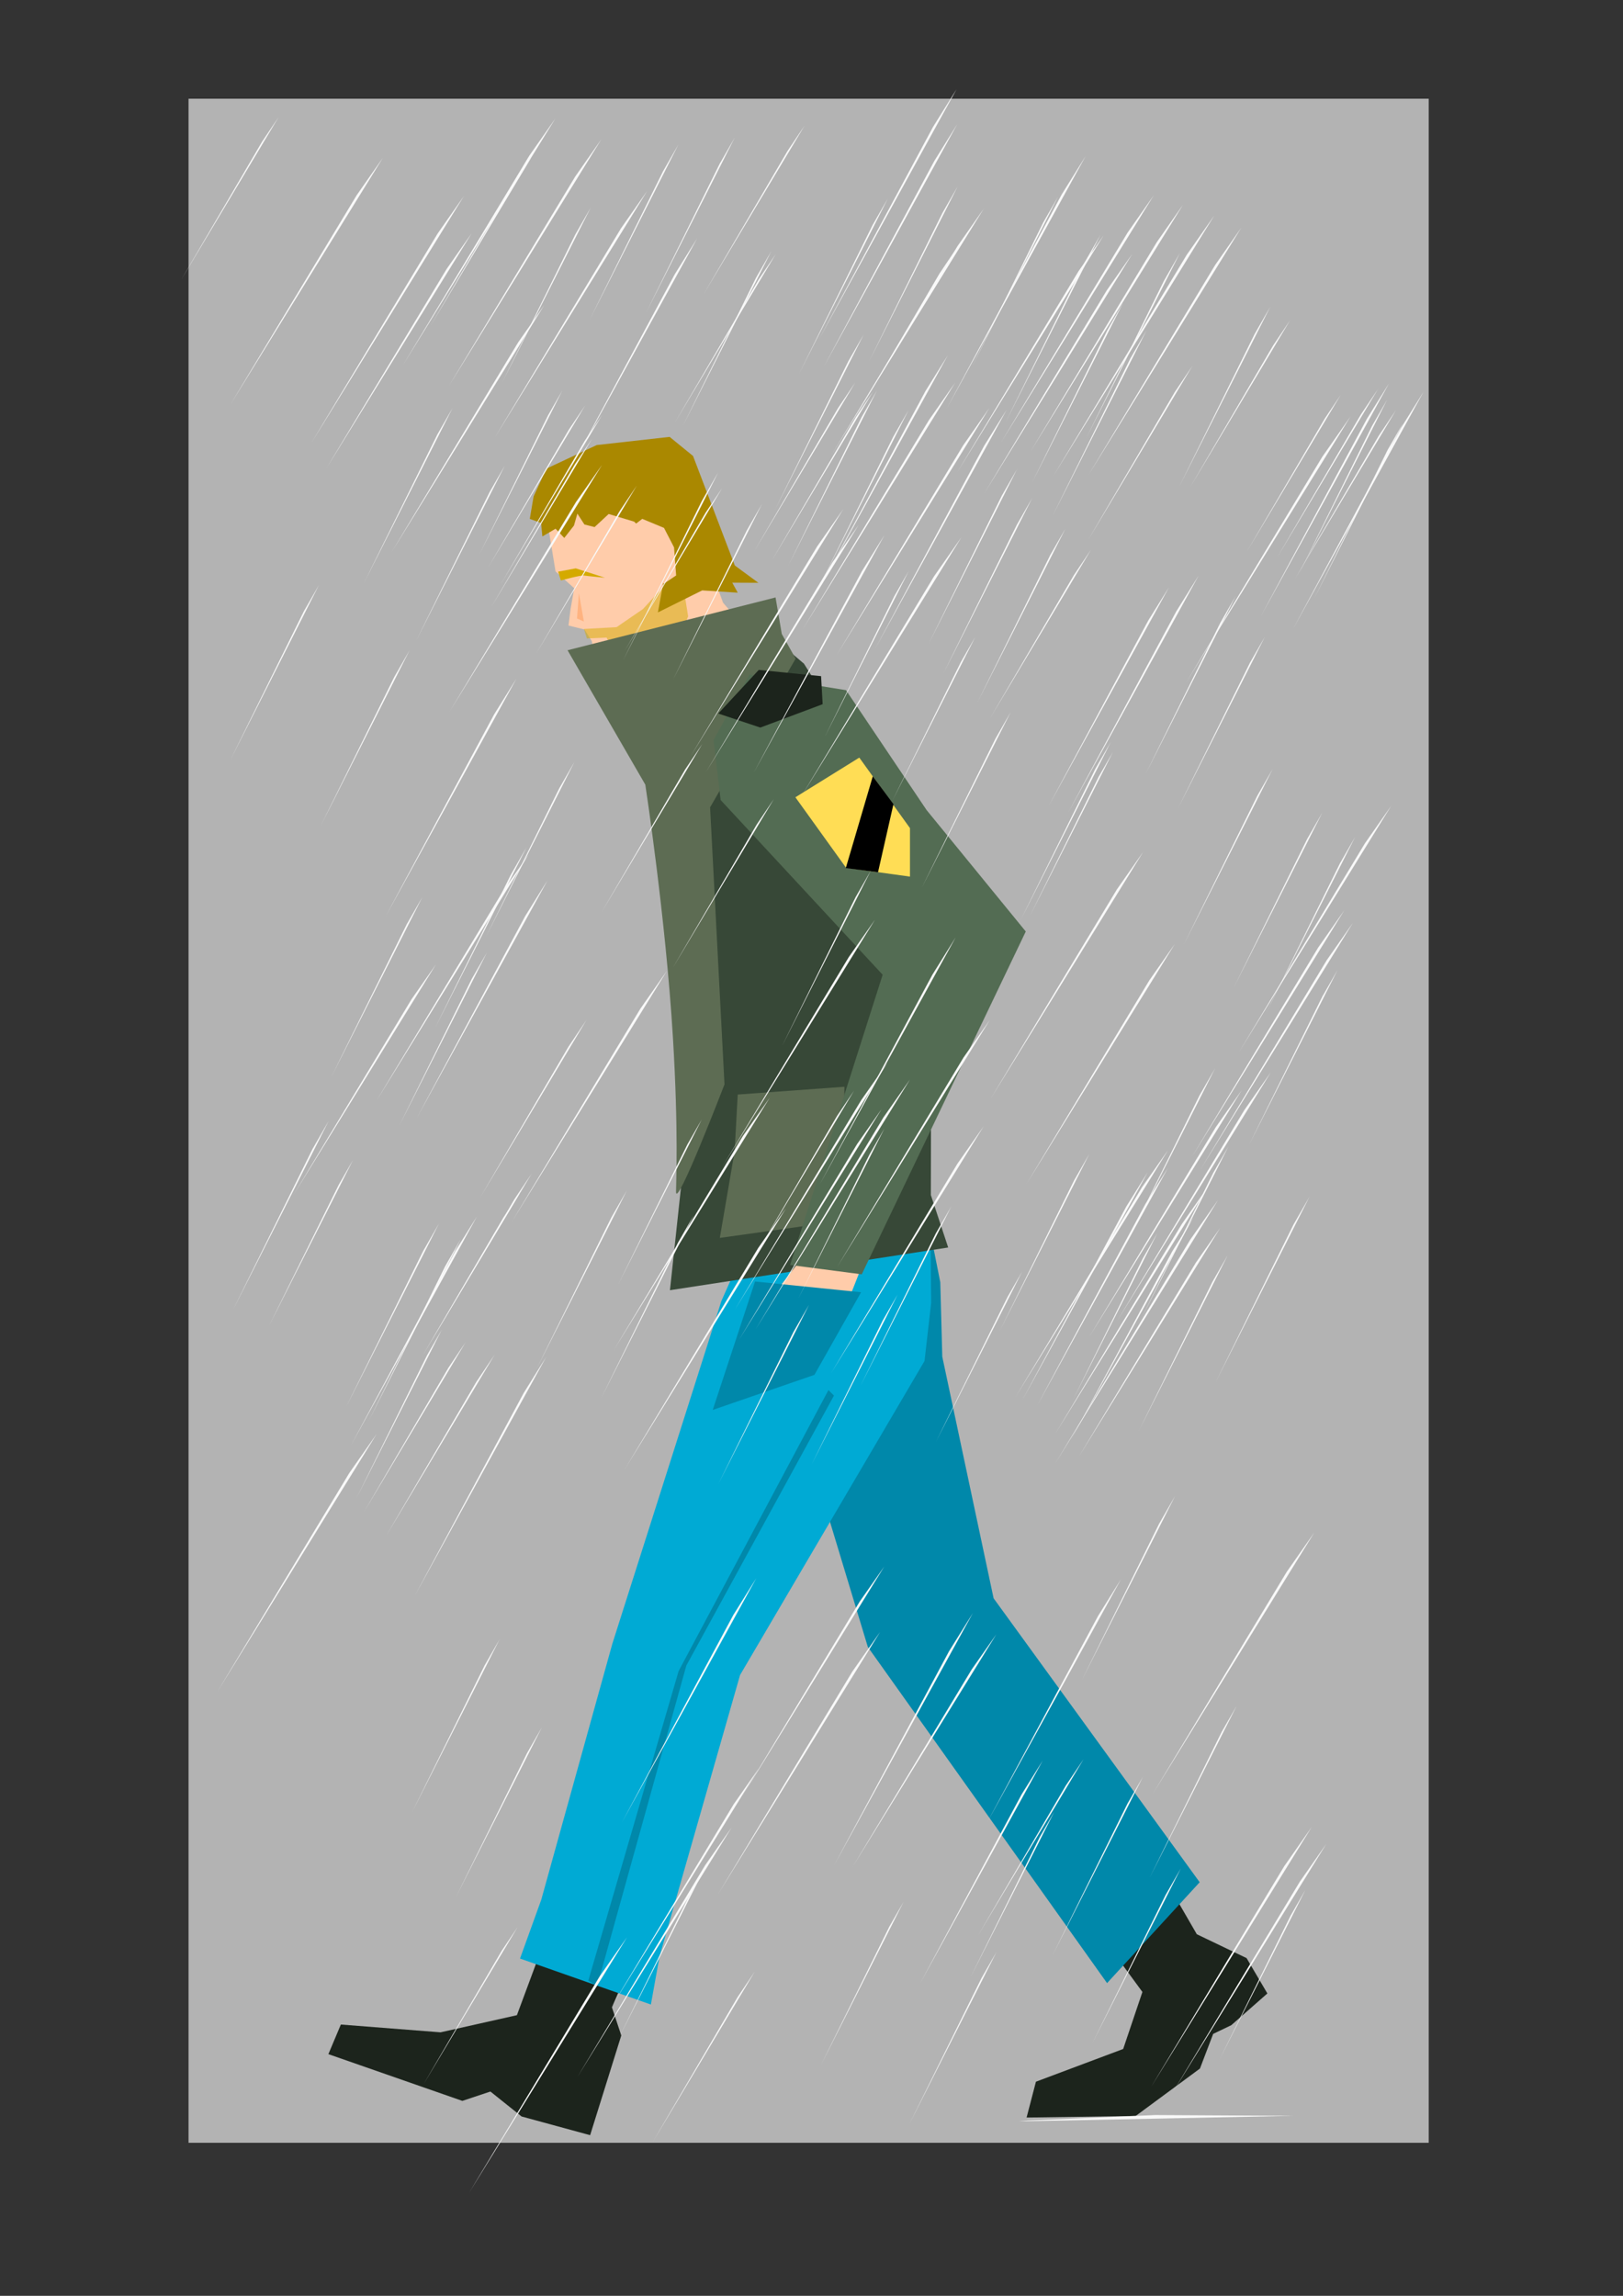<?xml version="1.0" encoding="UTF-8" standalone="no"?>
<!-- Created with Inkscape (http://www.inkscape.org/) -->

<svg
   xmlns:dc="http://purl.org/dc/elements/1.1/"
   xmlns:cc="http://creativecommons.org/ns#"
   xmlns:rdf="http://www.w3.org/1999/02/22-rdf-syntax-ns#"
   xmlns:svg="http://www.w3.org/2000/svg"
   xmlns="http://www.w3.org/2000/svg"
   xmlns:sodipodi="http://sodipodi.sourceforge.net/DTD/sodipodi-0.dtd"
   xmlns:inkscape="http://www.inkscape.org/namespaces/inkscape"
   width="744.094"
   height="1052.362"
   id="svg2"
   version="1.1"
   inkscape:version="0.48.3.1 r9886"
   sodipodi:docname="veteran_v2.svg">
  <rect width="100%" height="100%" fill="#333333" stroke="none"/>
  <defs
     id="defs4" />
  <sodipodi:namedview
     id="base"
     pagecolor="#ffffff"
     bordercolor="#666666"
     borderopacity="1.0"
     inkscape:pageopacity="0.0"
     inkscape:pageshadow="2"
     inkscape:zoom="0.24748737"
     inkscape:cx="4.3345223"
     inkscape:cy="305.75246"
     inkscape:document-units="px"
     inkscape:current-layer="layer1"
     showgrid="false"
     inkscape:window-width="1366"
     inkscape:window-height="746"
     inkscape:window-x="-8"
     inkscape:window-y="1016"
     inkscape:window-maximized="1" />
  <g
     inkscape:label="Layer 1"
     inkscape:groupmode="layer"
     id="layer1">
    <rect
       style="fill:#b3b3b3;fill-opacity:1;fill-rule:nonzero;stroke:none"
       id="rect3035"
       width="568.571"
       height="936.967"
       x="86.442"
       y="45.254"
       inkscape:export-filename="C:\Users\iie\Desktop\path3115.png"
       inkscape:export-xdpi="121"
       inkscape:export-ydpi="121" />
    <path
       style="fill:#1c241c;fill-opacity:1;stroke:none"
       d="m 476.499,848.596 47.259,64.489 -8.817,26.133 -13.038,4.889 -26.962,10.111 -4.286,16.429 50,-0.714 29.48,-21.745 6.061,-15.888 8.311,-3.99 16.541,-14.546 -9.53,-16.204 -22.814,-10.935 -40.2,-69.472 z"
       id="path2997"
       inkscape:connector-curvature="0"
       sodipodi:nodetypes="ccccccccccccccc"
       inkscape:export-filename="C:\Users\iie\Desktop\path3115.png"
       inkscape:export-xdpi="121"
       inkscape:export-ydpi="121" />
    <path
       style="fill:#1c241c;stroke:none"
       d="m 255.555,873.728 -18.571,50 -35,7.857 -45.714,-3.571 -5.714,13.571 61.429,21.429 12.857,-4.286 14.286,11.429 31.429,8.571 14.286,-45.714 -4.286,-12.857 17.143,-40 z"
       id="path2995"
       inkscape:connector-curvature="0"
       sodipodi:nodetypes="ccccccccccccc"
       inkscape:export-filename="C:\Users\iie\Desktop\path3115.png"
       inkscape:export-xdpi="121"
       inkscape:export-ydpi="121" />
    <path
       style="fill:#0088aa;stroke:none"
       d="m 346.442,584.932 51.429,170 109.683,154.091 42.46,-46.234 -94.48,-130.165 -23.525,-110.731 -0.917,-34.15 -6.741,-33.75 z"
       id="path2993"
       inkscape:connector-curvature="0"
       sodipodi:nodetypes="ccccccccc"
       inkscape:export-filename="C:\Users\iie\Desktop\path3115.png"
       inkscape:export-xdpi="121"
       inkscape:export-ydpi="121" />
    <path
       style="fill:#00aad4;stroke:none"
       d="m 330.728,596.361 -50,157.143 -32.562,117.253 -9.754,27.011 60,21.071 3.974,-22.091 36.914,-128.959 84.561,-143.924 3.047,-26.653 -0.464,-49.423 -84.286,22.857 z"
       id="path2991"
       inkscape:connector-curvature="0"
       sodipodi:nodetypes="cccccccccccc"
       inkscape:export-filename="C:\Users\iie\Desktop\path3115.png"
       inkscape:export-xdpi="121"
       inkscape:export-ydpi="121" />
    <path
       style="fill:#374837;stroke:none"
       d="m 434.712,571.83 -7.947,-24.06 0.311,-150.543 -58.491,-93.009 -19.802,-16.844 -66.626,30.415 41.154,122.959 -16.162,150.664 z"
       id="path2999"
       inkscape:connector-curvature="0"
       sodipodi:nodetypes="ccccccccc"
       inkscape:export-filename="C:\Users\iie\Desktop\path3115.png"
       inkscape:export-xdpi="121"
       inkscape:export-ydpi="121" />
    <path
       style="fill:#ffccaa;stroke:none"
       d="m 367.871,576.361 -12.143,15.714 -7.143,25 25,-0.714 12.143,-12.143 10.714,-27.143 z"
       id="path3013"
       inkscape:connector-curvature="0"
       inkscape:export-filename="C:\Users\iie\Desktop\path3115.png"
       inkscape:export-xdpi="121"
       inkscape:export-ydpi="121" />
    <path
       style="fill:#ffccaa;stroke:none"
       d="m 345.227,292.144 -13.723,-15.859 -26.079,-70.686 -32.74,-0.61 -21.999,14.108 -2.156,5.315 6.177,37.527 8.565,7.703 -1.696,9.563 -0.947,7.534 7.315,1.794 3.351,5.307 0.595,2.956 5.343,12.1 28.07,-10.427 z"
       id="path3007"
       inkscape:connector-curvature="0"
       sodipodi:nodetypes="cccccccccccccccc"
       inkscape:export-filename="C:\Users\iie\Desktop\path3115.png"
       inkscape:export-xdpi="121"
       inkscape:export-ydpi="121" />
    <path
       style="fill:#0088aa;fill-opacity:1;stroke:none"
       d="m 326.763,646.287 19.402,-58.87 48.61,4.928 -21.387,37.866 z"
       id="path3011"
       inkscape:connector-curvature="0"
       sodipodi:nodetypes="ccccc"
       inkscape:export-filename="C:\Users\iie\Desktop\path3115.png"
       inkscape:export-xdpi="121"
       inkscape:export-ydpi="121" />
    <path
       style="opacity:0.5;fill:#d4aa00;stroke:none"
       d="m 267.733,288.307 14.959,-0.83 12.082,-8.3 17.155,-18.642 3.557,21.961 -5.753,14.524 -33.753,9.337 -2.685,-4.565 6.329,-6.64 -1.534,-2.905 -9.014,0.415 z"
       id="path3025"
       inkscape:connector-curvature="0"
       sodipodi:nodetypes="cccccccccccc"
       inkscape:export-filename="C:\Users\iie\Desktop\path3115.png"
       inkscape:export-xdpi="121"
       inkscape:export-ydpi="121" />
    <path
       style="fill:#5d6c53;stroke:none"
       d="m 295.851,359.666 -14.401,-24.889 -21.242,-36.713 95.357,-24.203 2.855,16.723 6.348,11.317 -39.211,68.173 6.6,127.001 c 0,0 -22.223,57.773 -22.223,49.202 0,-3.772 1.199,-27.34 -1.417,-70.645 -3.328,-55.089 -12.665,-115.965 -12.665,-115.965 z"
       id="path3003"
       inkscape:connector-curvature="0"
       sodipodi:nodetypes="ccccccccssc"
       inkscape:export-filename="C:\Users\iie\Desktop\path3115.png"
       inkscape:export-xdpi="121"
       inkscape:export-ydpi="121" />
    <path
       style="fill:#5d6c53;fill-opacity:1;stroke:none"
       d="m 336.8,527.789 -6.786,39.643 56.071,-7.857 1.071,-61.429 -48.929,3.571 z"
       id="path3015"
       inkscape:connector-curvature="0"
       sodipodi:nodetypes="cccccc"
       inkscape:export-filename="C:\Users\iie\Desktop\path3115.png"
       inkscape:export-xdpi="121"
       inkscape:export-ydpi="121" />
    <path
       style="fill:#536c53;stroke:none"
       d="m 327.157,339.218 16.429,-30 44.286,7.143 36.945,54.964 45.464,55.658 -75.194,157.143 -32.857,-4.286 42.439,-133.03 -74.286,-80.102 z"
       id="path3001"
       inkscape:connector-curvature="0"
       sodipodi:nodetypes="cccccccccc"
       inkscape:export-filename="C:\Users\iie\Desktop\path3115.png"
       inkscape:export-xdpi="121"
       inkscape:export-ydpi="121" />
    <path
       style="fill:#1c241c;stroke:none"
       d="m 329.3,327.075 19.286,6.429 28.571,-10.714 -0.714,-12.857 -28.571,-2.857 z"
       id="path3017"
       inkscape:connector-curvature="0"
       inkscape:export-filename="C:\Users\iie\Desktop\path3115.png"
       inkscape:export-xdpi="121"
       inkscape:export-ydpi="121" />
    <path
       style="fill:#ffdd55;stroke:none"
       d="m 364.665,365.458 29.294,-18.183 23.234,32.325 0,22.223 -29.294,-4.041 z"
       id="path3019"
       inkscape:connector-curvature="0"
       sodipodi:nodetypes="cccccc"
       inkscape:export-filename="C:\Users\iie\Desktop\path3115.png"
       inkscape:export-xdpi="121"
       inkscape:export-ydpi="121" />
    <path
       style="fill:#000000;stroke:none"
       d="m 387.772,397.91 12.374,-42.048 9.47,12.753 -7.071,31.188 z"
       id="path3021"
       inkscape:connector-curvature="0"
       sodipodi:nodetypes="ccccc"
       inkscape:export-filename="C:\Users\iie\Desktop\path3115.png"
       inkscape:export-xdpi="121"
       inkscape:export-ydpi="121" />
    <path
       style="fill:#aa8800;stroke:none"
       d="m 248.666,245.89 6.051,-3.533 3.99,4.229 4.442,-5.685 1.559,-5.457 3.231,4.977 4.667,1.181 6.451,-5.998 11.71,3.52 15.529,15.983 -4.67,25.613 20.307,-10.092 16.304,1.046 -2.523,-4.582 11.979,0.059 -10.816,-7.946 -19.136,-50.19 -10.744,-8.754 -33.425,3.746 -23.062,10.813 -5.873,12.713 -1.746,10.309 5.168,1.881 z"
       id="path3009"
       inkscape:connector-curvature="0"
       sodipodi:nodetypes="cccccccccccccccccccccccc"
       inkscape:export-filename="C:\Users\iie\Desktop\path3115.png"
       inkscape:export-xdpi="121"
       inkscape:export-ydpi="121" />
    <path
       style="fill:#ffccaa;fill-opacity:1;stroke:none"
       d="m 288.895,257.136 2.301,-16.807 3.26,-2.49 9.973,4.15 4.603,8.922 0.959,12.864 -5.562,3.735 z"
       id="path3023"
       inkscape:connector-curvature="0"
       inkscape:export-filename="C:\Users\iie\Desktop\path3115.png"
       inkscape:export-xdpi="121"
       inkscape:export-ydpi="121" />
    <path
       style="fill:#d4aa00;fill-opacity:1;stroke:none"
       d="m 255.882,262.04 1.263,4.041 c 0,0 9.091,-2.525 10.607,-2.273 1.515,0.253 9.596,1.01 9.596,1.01 l -13.385,-4.293 z"
       id="path3033"
       inkscape:connector-curvature="0"
       inkscape:export-xdpi="121"
       inkscape:export-ydpi="121"
       inkscape:export-filename="C:\Users\iie\Desktop\path3115.png" />
    <path
       style="fill:#0088aa;stroke:none;stroke-width:1px;stroke-linecap:butt;stroke-linejoin:miter;stroke-opacity:1;fill-opacity:1"
       d="m 269.711,907.91 41.416,-141.926 68.69,-128.794 2.525,2.525 -67.68,123.744 -40.911,146.977 z"
       id="path3113"
       inkscape:connector-curvature="0"
       inkscape:export-filename="C:\Users\iie\Desktop\path3115.png"
       inkscape:export-xdpi="121"
       inkscape:export-ydpi="121" />
    <path
       style="fill:#ffb380;stroke:none;stroke-width:1px;stroke-linecap:butt;stroke-linejoin:miter;stroke-opacity:1"
       d="m 265.418,271.893 -0.884,11.617 3.157,1.389 z"
       id="path3115"
       inkscape:connector-curvature="0"
       inkscape:export-xdpi="121"
       inkscape:export-ydpi="121" />
    <path
       inkscape:connector-curvature="0"
       id="path3881"
       d="m 263.806,107.397 -33.695,68.177 40.672,-80.336 z"
       style="fill:#f9f9f9;stroke:none" />
    <path
       inkscape:connector-curvature="0"
       id="path3883"
       d="M 284.714,104.651 226.757,200.713 296.714,87.519 z"
       style="fill:#f9f9f9;stroke:none" />
    <path
       inkscape:connector-curvature="0"
       id="path3885"
       d="m 309.358,125.712 -49.65,92.436 59.931,-108.922 z"
       style="fill:#f9f9f9;stroke:none" />
    <path
       inkscape:connector-curvature="0"
       id="path3887"
       d="M 384.214,187.07 345.775,252.689 392.034,175.435 z"
       style="fill:#f9f9f9;stroke:none" />
    <path
       inkscape:connector-curvature="0"
       id="path3889"
       d="m 392.398,191.163 -38.439,65.62 46.26,-77.254 z"
       style="fill:#f9f9f9;stroke:none" />
    <path
       inkscape:connector-curvature="0"
       id="path3891"
       d="m 395.048,191.162 -33.695,68.177 40.672,-80.336 z"
       style="fill:#f9f9f9;stroke:none" />
    <path
       inkscape:connector-curvature="0"
       id="path3893"
       d="m 409.509,200.234 -33.695,68.177 40.672,-80.336 z"
       style="fill:#f9f9f9;stroke:none" />
    <path
       inkscape:connector-curvature="0"
       id="path3895"
       d="m 425.861,192.604 -57.957,96.062 69.957,-113.194 z"
       style="fill:#f9f9f9;stroke:none" />
    <path
       inkscape:connector-curvature="0"
       id="path3897"
       d="m 441.558,204.191 -57.957,96.062 69.957,-113.194 z"
       style="fill:#f9f9f9;stroke:none" />
    <path
       inkscape:connector-curvature="0"
       id="path3899"
       d="m 466.22,240.503 -33.695,68.177 40.672,-80.336 z"
       style="fill:#f9f9f9;stroke:none" />
    <path
       inkscape:connector-curvature="0"
       id="path3901"
       d="m 539.272,280.265 -49.65,92.436 59.931,-108.922 z"
       style="fill:#f9f9f9;stroke:none" />
    <path
       inkscape:connector-curvature="0"
       id="path3903"
       d="M 432.08,97.604 398.385,165.782 439.056,85.445 z"
       style="fill:#f9f9f9;stroke:none" />
    <path
       inkscape:connector-curvature="0"
       id="path3905"
       d="M 516.954,106.658 458.997,202.719 528.954,89.526 z"
       style="fill:#f9f9f9;stroke:none" />
    <path
       inkscape:connector-curvature="0"
       id="path3907"
       d="M 530.36,110.99 472.402,207.051 542.36,93.858 z"
       style="fill:#f9f9f9;stroke:none" />
    <path
       inkscape:connector-curvature="0"
       id="path3909"
       d="M 557.08,121.519 499.123,217.581 569.08,104.387 z"
       style="fill:#f9f9f9;stroke:none" />
    <path
       inkscape:connector-curvature="0"
       id="path3911"
       d="m 623.887,190.058 -38.439,65.62 46.26,-77.254 z"
       style="fill:#f9f9f9;stroke:none" />
    <path
       inkscape:connector-curvature="0"
       id="path3913"
       d="m 629.001,195.311 -33.695,68.177 40.672,-80.336 z"
       style="fill:#f9f9f9;stroke:none" />
    <path
       inkscape:connector-curvature="0"
       id="path3915"
       d="m 632.172,199.658 -38.439,65.62 46.26,-77.254 z"
       style="fill:#f9f9f9;stroke:none" />
    <path
       inkscape:connector-curvature="0"
       id="path3917"
       d="m 636.176,206.262 -33.695,68.177 40.672,-80.336 z"
       style="fill:#f9f9f9;stroke:none" />
    <path
       inkscape:connector-curvature="0"
       id="path3919"
       d="m 642.372,196.069 -49.65,92.436 59.931,-108.922 z"
       style="fill:#f9f9f9;stroke:none" />
    <path
       inkscape:connector-curvature="0"
       id="path3921"
       d="m 342.359,243.191 -33.695,68.177 40.672,-80.336 z"
       style="fill:#f9f9f9;stroke:none" />
    <path
       inkscape:connector-curvature="0"
       id="path3923"
       d="M 374.621,250.502 316.664,346.564 386.621,233.37 z"
       style="fill:#f9f9f9;stroke:none" />
    <path
       inkscape:connector-curvature="0"
       id="path3925"
       d="m 381.681,257.72 -57.957,96.062 69.957,-113.194 z"
       style="fill:#f9f9f9;stroke:none" />
    <path
       inkscape:connector-curvature="0"
       id="path3927"
       d="m 456.39,338.574 -33.695,68.177 40.672,-80.336 z"
       style="fill:#f9f9f9;stroke:none" />
    <path
       inkscape:connector-curvature="0"
       id="path3929"
       d="M 604.327,434.366 546.37,530.427 616.327,417.233 z"
       style="fill:#f9f9f9;stroke:none" />
    <path
       inkscape:connector-curvature="0"
       id="path3931"
       d="M 608.259,440.144 550.302,536.205 620.259,423.012 z"
       style="fill:#f9f9f9;stroke:none" />
    <path
       inkscape:connector-curvature="0"
       id="path3933"
       d="m 606.228,456.838 -33.695,68.177 40.672,-80.336 z"
       style="fill:#f9f9f9;stroke:none" />
    <path
       inkscape:connector-curvature="0"
       id="path3935"
       d="m 314.146,352.673 -38.439,65.62 46.26,-77.254 z"
       style="fill:#f9f9f9;stroke:none" />
    <path
       inkscape:connector-curvature="0"
       id="path3937"
       d="m 346.954,377.916 -38.439,65.62 46.26,-77.254 z"
       style="fill:#f9f9f9;stroke:none" />
    <path
       inkscape:connector-curvature="0"
       id="path3939"
       d="m 392.269,411.237 -33.695,68.177 40.672,-80.336 z"
       style="fill:#f9f9f9;stroke:none" />
    <path
       inkscape:connector-curvature="0"
       id="path3941"
       d="M 557.297,516.834 499.34,612.895 569.297,499.702 z"
       style="fill:#f9f9f9;stroke:none" />
    <path
       inkscape:connector-curvature="0"
       id="path3943"
       d="m 556.211,537.668 -33.695,68.177 40.672,-80.336 z"
       style="fill:#f9f9f9;stroke:none" />
    <path
       inkscape:connector-curvature="0"
       id="path3945"
       d="M 389.133,438.723 331.176,534.784 401.133,421.591 z"
       style="fill:#f9f9f9;stroke:none" />
    <path
       inkscape:connector-curvature="0"
       id="path3947"
       d="M 441.734,484.758 383.776,580.819 453.734,467.626 z"
       style="fill:#f9f9f9;stroke:none" />
    <path
       inkscape:connector-curvature="0"
       id="path3949"
       d="m 523.522,544.307 -57.957,96.062 69.957,-113.194 z"
       style="fill:#f9f9f9;stroke:none" />
    <path
       inkscape:connector-curvature="0"
       id="path3951"
       d="m 525.138,551.892 -49.65,92.436 59.931,-108.922 z"
       style="fill:#f9f9f9;stroke:none" />
    <path
       inkscape:connector-curvature="0"
       id="path3953"
       d="m 541.794,561.135 -57.957,96.062 69.957,-113.194 z"
       style="fill:#f9f9f9;stroke:none" />
    <path
       inkscape:connector-curvature="0"
       id="path3955"
       d="m 555.894,587.527 -33.695,68.177 40.672,-80.336 z"
       style="fill:#f9f9f9;stroke:none" />
    <path
       inkscape:connector-curvature="0"
       id="path3957"
       d="M 235.666,84.005 197.227,149.624 243.486,72.37 z"
       style="fill:#f9f9f9;stroke:none" />
    <path
       inkscape:connector-curvature="0"
       id="path3959"
       d="M 242.641,71.41 184.684,167.472 254.641,54.278 z"
       style="fill:#f9f9f9;stroke:none" />
    <path
       inkscape:connector-curvature="0"
       id="path3961"
       d="m 576.477,364.687 -33.695,68.177 40.672,-80.336 z"
       style="fill:#f9f9f9;stroke:none" />
    <path
       inkscape:connector-curvature="0"
       id="path3963"
       d="m 599.258,384.642 -33.695,68.177 40.672,-80.336 z"
       style="fill:#f9f9f9;stroke:none" />
    <path
       inkscape:connector-curvature="0"
       id="path3965"
       d="M 614.311,395.777 580.616,463.955 621.288,383.618 z"
       style="fill:#f9f9f9;stroke:none" />
    <path
       inkscape:connector-curvature="0"
       id="path3967"
       d="m 625.799,386.534 -57.957,96.062 69.957,-113.194 z"
       style="fill:#f9f9f9;stroke:none" />
    <path
       inkscape:connector-curvature="0"
       id="path3969"
       d="M 430.733,125.383 392.293,191.002 438.553,113.748 z"
       style="fill:#f9f9f9;stroke:none" />
    <path
       inkscape:connector-curvature="0"
       id="path3971"
       d="M 438.997,112.806 381.04,208.867 450.997,95.674 z"
       style="fill:#f9f9f9;stroke:none" />
    <path
       inkscape:connector-curvature="0"
       id="path3973"
       d="m 400.04,103.189 -33.695,68.177 40.672,-80.336 z"
       style="fill:#f9f9f9;stroke:none" />
    <path
       inkscape:connector-curvature="0"
       id="path3975"
       d="M 361.066,69.183 322.627,134.803 368.886,57.549 z"
       style="fill:#f9f9f9;stroke:none" />
    <path
       inkscape:connector-curvature="0"
       id="path3977"
       d="M 329.873,75.228 296.178,143.406 336.849,63.069 z"
       style="fill:#f9f9f9;stroke:none" />
    <path
       inkscape:connector-curvature="0"
       id="path3979"
       d="M 163.534,89.467 105.577,185.528 175.534,72.335 z"
       style="fill:#f9f9f9;stroke:none" />
    <path
       inkscape:connector-curvature="0"
       id="path3981"
       d="M 304.009,78.466 270.313,146.643 310.985,66.307 z"
       style="fill:#f9f9f9;stroke:none" />
    <path
       inkscape:connector-curvature="0"
       id="path3983"
       d="M 263.705,80.957 205.748,177.019 275.705,63.825 z"
       style="fill:#f9f9f9;stroke:none" />
    <path
       inkscape:connector-curvature="0"
       id="path3985"
       d="m 346.638,127.284 -33.695,68.177 40.672,-80.336 z"
       style="fill:#f9f9f9;stroke:none" />
    <path
       inkscape:connector-curvature="0"
       id="path3987"
       d="m 347.792,128.173 -38.439,65.62 46.26,-77.254 z"
       style="fill:#f9f9f9;stroke:none" />
    <path
       inkscape:connector-curvature="0"
       id="path3989"
       d="m 388.96,165.559 -33.695,68.177 40.672,-80.336 z"
       style="fill:#f9f9f9;stroke:none" />
    <path
       inkscape:connector-curvature="0"
       id="path3991"
       d="m 424.308,179.235 -49.65,92.436 59.931,-108.922 z"
       style="fill:#f9f9f9;stroke:none" />
    <path
       inkscape:connector-curvature="0"
       id="path3993"
       d="m 459.318,227.176 -33.695,68.177 40.672,-80.336 z"
       style="fill:#f9f9f9;stroke:none" />
    <path
       inkscape:connector-curvature="0"
       id="path3995"
       d="m 492.319,263.681 -38.439,65.62 46.26,-77.254 z"
       style="fill:#f9f9f9;stroke:none" />
    <path
       inkscape:connector-curvature="0"
       id="path3997"
       d="m 395.25,261.688 -49.65,92.436 59.931,-108.922 z"
       style="fill:#f9f9f9;stroke:none" />
    <path
       inkscape:connector-curvature="0"
       id="path3999"
       d="m 512.122,407.597 -57.957,96.062 69.957,-113.194 z"
       style="fill:#f9f9f9;stroke:none" />
    <path
       inkscape:connector-curvature="0"
       id="path4001"
       d="m 139.241,280.326 -33.695,68.177 40.672,-80.336 z"
       style="fill:#f9f9f9;stroke:none" />
    <path
       inkscape:connector-curvature="0"
       id="path4003"
       d="m 180.763,310.311 -33.695,68.177 40.672,-80.336 z"
       style="fill:#f9f9f9;stroke:none" />
    <path
       inkscape:connector-curvature="0"
       id="path4005"
       d="m 226.483,327.564 -49.65,92.436 59.931,-108.922 z"
       style="fill:#f9f9f9;stroke:none" />
    <path
       inkscape:connector-curvature="0"
       id="path4007"
       d="m 256.389,361.389 -33.695,68.177 40.672,-80.336 z"
       style="fill:#f9f9f9;stroke:none" />
    <path
       inkscape:connector-curvature="0"
       id="path4009"
       d="m 200.488,199.203 -33.695,68.177 40.672,-80.336 z"
       style="fill:#f9f9f9;stroke:none" />
    <path
       inkscape:connector-curvature="0"
       id="path4011"
       d="m 224.454,225.603 -33.695,68.177 40.672,-80.336 z"
       style="fill:#f9f9f9;stroke:none" />
    <path
       inkscape:connector-curvature="0"
       id="path4013"
       d="m 264.034,230.196 -57.957,96.062 69.957,-113.194 z"
       style="fill:#f9f9f9;stroke:none" />
    <path
       inkscape:connector-curvature="0"
       id="path4015"
       d="M 200.677,107.001 142.72,203.063 212.677,89.869 z"
       style="fill:#f9f9f9;stroke:none" />
    <path
       inkscape:connector-curvature="0"
       id="path4017"
       d="m 237.508,157.014 -57.957,96.062 69.957,-113.194 z"
       style="fill:#f9f9f9;stroke:none" />
    <path
       inkscape:connector-curvature="0"
       id="path4019"
       d="m 263.638,212.717 -38.439,65.62 46.26,-77.254 z"
       style="fill:#f9f9f9;stroke:none" />
    <path
       inkscape:connector-curvature="0"
       id="path4021"
       d="m 284.101,234.251 -38.439,65.62 46.26,-77.254 z"
       style="fill:#f9f9f9;stroke:none" />
    <path
       inkscape:connector-curvature="0"
       id="path4023"
       d="m 230.404,408.758 -57.957,96.062 69.957,-113.194 z"
       style="fill:#f9f9f9;stroke:none" />
    <path
       inkscape:connector-curvature="0"
       id="path4025"
       d="M 240.791,419.924 191.141,512.36 251.072,403.438 z"
       style="fill:#f9f9f9;stroke:none" />
    <path
       inkscape:connector-curvature="0"
       id="path4027"
       d="M 394.832,504.3 336.875,600.361 406.832,487.168 z"
       style="fill:#f9f9f9;stroke:none" />
    <path
       inkscape:connector-curvature="0"
       id="path4029"
       d="m 438.97,533.396 -57.957,96.062 69.957,-113.194 z"
       style="fill:#f9f9f9;stroke:none" />
    <path
       inkscape:connector-curvature="0"
       id="path4031"
       d="m 235.878,549.657 -38.439,65.62 46.26,-77.254 z"
       style="fill:#f9f9f9;stroke:none" />
    <path
       inkscape:connector-curvature="0"
       id="path4033"
       d="M 428.36,73.765 377.631,168.209 438.863,56.921 z"
       style="fill:#f9f9f9;stroke:none" />
    <path
       inkscape:connector-curvature="0"
       id="path4035"
       d="m 494.429,124.379 -55.625,92.196 67.142,-108.638 z"
       style="fill:#f9f9f9;stroke:none" />
    <path
       inkscape:connector-curvature="0"
       id="path4037"
       d="m 507.471,133.006 -56.138,93.046 67.762,-109.641 z"
       style="fill:#f9f9f9;stroke:none" />
    <path
       inkscape:connector-curvature="0"
       id="path4039"
       d="m 507.741,151.283 -34.67,70.15 41.849,-82.661 z"
       style="fill:#f9f9f9;stroke:none" />
    <path
       inkscape:connector-curvature="0"
       id="path4041"
       d="m 518.222,164.35 -35.705,72.244 43.098,-85.129 z"
       style="fill:#f9f9f9;stroke:none" />
    <path
       inkscape:connector-curvature="0"
       id="path4043"
       d="m 538.573,179.761 -39.76,67.874 47.849,-79.908 z"
       style="fill:#f9f9f9;stroke:none" />
    <path
       inkscape:connector-curvature="0"
       id="path4045"
       d="M 606.221,209.391 543.682,313.048 619.17,190.905 z"
       style="fill:#f9f9f9;stroke:none" />
    <path
       inkscape:connector-curvature="0"
       id="path4047"
       d="M 559.446,285.543 525.15,354.937 566.547,273.168 z"
       style="fill:#f9f9f9;stroke:none" />
    <path
       inkscape:connector-curvature="0"
       id="path4049"
       d="m 573.061,303.81 -32.904,66.576 39.716,-78.449 z"
       style="fill:#f9f9f9;stroke:none" />
    <path
       inkscape:connector-curvature="0"
       id="path4051"
       d="m 230.801,558.121 -37.299,63.673 44.887,-74.962 z"
       style="fill:#f9f9f9;stroke:none" />
    <path
       inkscape:connector-curvature="0"
       id="path4053"
       d="M 503.406,740.764 452.625,835.306 513.921,723.902 z"
       style="fill:#f9f9f9;stroke:none" />
    <path
       inkscape:connector-curvature="0"
       id="path4055"
       d="m 560.097,793.905 -33.082,66.937 39.932,-78.875 z"
       style="fill:#f9f9f9;stroke:none" />
    <path
       inkscape:connector-curvature="0"
       id="path4057"
       d="m 195.83,621.184 -32.473,65.704 39.196,-77.422 z"
       style="fill:#f9f9f9;stroke:none" />
    <path
       inkscape:connector-curvature="0"
       id="path4059"
       d="M 205.574,626.98 166.917,692.971 213.438,615.28 z"
       style="fill:#f9f9f9;stroke:none" />
    <path
       inkscape:connector-curvature="0"
       id="path4061"
       d="m 218.338,633.507 -41.359,70.603 49.773,-83.121 z"
       style="fill:#f9f9f9;stroke:none" />
    <path
       inkscape:connector-curvature="0"
       id="path4063"
       d="m 240.079,638.552 -49.954,93.002 60.298,-109.589 z"
       style="fill:#f9f9f9;stroke:none" />
    <path
       inkscape:connector-curvature="0"
       id="path4065"
       d="m 488.605,818.538 -40.141,68.524 48.307,-80.673 z"
       style="fill:#f9f9f9;stroke:none" />
    <path
       inkscape:connector-curvature="0"
       id="path4067"
       d="m 588.762,855.467 -61.026,101.147 73.661,-119.186 z"
       style="fill:#f9f9f9;stroke:none" />
    <path
       inkscape:connector-curvature="0"
       id="path4069"
       d="m 595.922,862.547 -58.506,96.97 70.619,-114.264 z"
       style="fill:#f9f9f9;stroke:none" />
    <path
       inkscape:connector-curvature="0"
       id="path4071"
       d="m 591.724,878.069 -32.716,66.197 39.49,-78.002 z"
       style="fill:#f9f9f9;stroke:none" />
    <path
       inkscape:connector-curvature="0"
       id="path4073"
       d="m 404.731,605.249 -32.634,66.03 39.391,-77.807 z"
       style="fill:#f9f9f9;stroke:none" />
    <path
       inkscape:connector-curvature="0"
       id="path4075"
       d="m 531.409,698.489 -35.483,71.795 42.829,-84.599 z"
       style="fill:#f9f9f9;stroke:none" />
    <path
       inkscape:connector-curvature="0"
       id="path4077"
       d="M 589.916,720.528 528.607,822.145 602.61,702.405 z"
       style="fill:#f9f9f9;stroke:none" />
    <path
       inkscape:connector-curvature="0"
       id="path4079"
       d="M 336.161,740.355 285.126,835.37 346.729,723.41 z"
       style="fill:#f9f9f9;stroke:none" />
    <path
       inkscape:connector-curvature="0"
       id="path4081"
       d="m 390.718,766.304 -61.726,102.308 74.506,-120.554 z"
       style="fill:#f9f9f9;stroke:none" />
    <path
       inkscape:connector-curvature="0"
       id="path4083"
       d="m 468.417,822.458 -46.611,86.778 56.263,-102.255 z"
       style="fill:#f9f9f9;stroke:none" />
    <path
       inkscape:connector-curvature="0"
       id="path4085"
       d="m 476.76,841.977 -31.858,64.461 38.455,-75.957 z"
       style="fill:#f9f9f9;stroke:none" />
    <path
       inkscape:connector-curvature="0"
       id="path4087"
       d="m 534.364,868.671 -33.775,68.339 40.768,-80.527 z"
       style="fill:#f9f9f9;stroke:none" />
    <path
       inkscape:connector-curvature="0"
       id="path4089"
       d="m 222.174,763.409 -33.267,67.311 40.155,-79.316 z"
       style="fill:#f9f9f9;stroke:none" />
    <path
       inkscape:connector-curvature="0"
       id="path4091"
       d="m 336.423,826.942 -56.575,93.771 68.289,-110.494 z"
       style="fill:#f9f9f9;stroke:none" />
    <path
       inkscape:connector-curvature="0"
       id="path4093"
       d="m 407.762,883.086 -31.362,63.456 37.855,-74.773 z"
       style="fill:#f9f9f9;stroke:none" />
    <path
       inkscape:connector-curvature="0"
       id="path4095"
       d="m 450.025,906.653 -33.073,66.918 39.92,-78.853 z"
       style="fill:#f9f9f9;stroke:none" />
    <path
       inkscape:connector-curvature="0"
       id="path4097"
       d="m 310.753,569.789 -35.156,71.134 42.435,-83.82 z"
       style="fill:#f9f9f9;stroke:none" />
    <path
       inkscape:connector-curvature="0"
       id="path4099"
       d="m 363.765,610.574 -34.432,69.668 41.561,-82.093 z"
       style="fill:#f9f9f9;stroke:none" />
    <path
       inkscape:connector-curvature="0"
       id="path4101"
       d="M 293.585,462.383 234.73,559.932 305.771,444.985 z"
       style="fill:#f9f9f9;stroke:none" />
    <path
       inkscape:connector-curvature="0"
       id="path4103"
       d="M 392.937,524.447 338.741,614.274 404.158,508.427 z"
       style="fill:#f9f9f9;stroke:none" />
    <path
       inkscape:connector-curvature="0"
       id="path4105"
       d="m 429.006,565.429 -34.535,69.877 41.686,-82.34 z"
       style="fill:#f9f9f9;stroke:none" />
    <path
       inkscape:connector-curvature="0"
       id="path4107"
       d="m 461.815,594.71 -32.669,66.101 39.433,-77.89 z"
       style="fill:#f9f9f9;stroke:none" />
    <path
       inkscape:connector-curvature="0"
       id="path4109"
       d="m 251.275,190.389 -31.523,63.783 38.05,-75.158 z"
       style="fill:#f9f9f9;stroke:none" />
    <path
       inkscape:connector-curvature="0"
       id="path4111"
       d="m 260.757,197.027 -36.932,63.047 44.446,-74.225 z"
       style="fill:#f9f9f9;stroke:none" />
    <path
       inkscape:connector-curvature="0"
       id="path4113"
       d="m 268.11,202.027 -38.739,66.131 46.62,-77.856 z"
       style="fill:#f9f9f9;stroke:none" />
    <path
       inkscape:connector-curvature="0"
       id="path4115"
       d="M 120.166,64.928 83.158,128.105 127.695,53.727 z"
       style="fill:#f9f9f9;stroke:none" />
    <path
       inkscape:connector-curvature="0"
       id="path4117"
       d="m 204.799,123.251 -55.216,91.519 66.649,-107.84 z"
       style="fill:#f9f9f9;stroke:none" />
    <path
       inkscape:connector-curvature="0"
       id="path4119"
       d="m 321.794,229.591 -36.091,73.025 43.563,-86.048 z"
       style="fill:#f9f9f9;stroke:none" />
    <path
       inkscape:connector-curvature="0"
       id="path4121"
       d="m 323.504,235.007 -37.117,63.363 44.669,-74.597 z"
       style="fill:#f9f9f9;stroke:none" />
    <path
       inkscape:connector-curvature="0"
       id="path4123"
       d="M 160.124,675.228 99.595,775.553 172.657,657.336 z"
       style="fill:#f9f9f9;stroke:none" />
    <path
       inkscape:connector-curvature="0"
       id="path4125"
       d="m 241.658,803.561 -32.676,66.116 39.442,-77.907 z"
       style="fill:#f9f9f9;stroke:none" />
    <path
       inkscape:connector-curvature="0"
       id="path4127"
       d="m 323.317,854.952 -58.581,97.095 70.71,-114.411 z"
       style="fill:#f9f9f9;stroke:none" />
    <path
       inkscape:connector-curvature="0"
       id="path4129"
       d="m 315.411,870.036 -31.727,64.196 38.296,-75.644 z"
       style="fill:#f9f9f9;stroke:none" />
    <path
       inkscape:connector-curvature="0"
       id="path4131"
       d="m 230.035,894.177 -35.787,61.093 43.068,-71.924 z"
       style="fill:#f9f9f9;stroke:none" />
    <path
       inkscape:connector-curvature="0"
       id="path4133"
       d="m 275.029,905.76 -59.919,99.312 72.325,-117.024 z"
       style="fill:#f9f9f9;stroke:none" />
    <path
       inkscape:connector-curvature="0"
       id="path4135"
       d="m 338.09,915.572 -38.988,66.557 46.92,-78.357 z"
       style="fill:#f9f9f9;stroke:none" />
    <path
       inkscape:connector-curvature="0"
       id="path4137"
       d="m 394.148,734.131 -54.294,89.99 65.536,-106.039 z"
       style="fill:#f9f9f9;stroke:none" />
    <path
       inkscape:connector-curvature="0"
       id="path4139"
       d="m 435.13,756.865 -52.759,98.223 63.683,-115.741 z"
       style="fill:#f9f9f9;stroke:none" />
    <path
       inkscape:connector-curvature="0"
       id="path4141"
       d="m 445.483,765.263 -54.581,90.466 65.882,-106.6 z"
       style="fill:#f9f9f9;stroke:none" />
    <path
       inkscape:connector-curvature="0"
       id="path4143"
       d="m 516.888,826.814 -34.442,69.689 41.574,-82.118 z"
       style="fill:#f9f9f9;stroke:none" />
    <path
       inkscape:connector-curvature="0"
       id="path4145"
       d="m 234.167,400.991 -34.874,70.563 42.095,-83.147 z"
       style="fill:#f9f9f9;stroke:none" />
    <path
       inkscape:connector-curvature="0"
       id="path4147"
       d="m 383.734,511.575 -38.377,65.513 46.184,-77.128 z"
       style="fill:#f9f9f9;stroke:none" />
    <path
       inkscape:connector-curvature="0"
       id="path4149"
       d="m 405.062,512.152 -58.609,97.142 70.744,-114.467 z"
       style="fill:#f9f9f9;stroke:none" />
    <path
       inkscape:connector-curvature="0"
       id="path4151"
       d="m 398.69,529.089 -32.716,66.195 39.489,-78.001 z"
       style="fill:#f9f9f9;stroke:none" />
    <path
       inkscape:connector-curvature="0"
       id="path4153"
       d="m 347.638,572.018 -61.311,101.621 74.006,-119.744 z"
       style="fill:#f9f9f9;stroke:none" />
    <path
       inkscape:connector-curvature="0"
       id="path4155"
       d="m 451.165,204.401 -49.962,93.016 60.307,-109.605 z"
       style="fill:#f9f9f9;stroke:none" />
    <path
       inkscape:connector-curvature="0"
       id="path4157"
       d="m 481.509,254.428 -33.387,67.554 40.3,-79.602 z"
       style="fill:#f9f9f9;stroke:none" />
    <path
       inkscape:connector-curvature="0"
       id="path4159"
       d="m 526.478,284.374 -45.731,85.139 55.2,-100.323 z"
       style="fill:#f9f9f9;stroke:none" />
    <path
       inkscape:connector-curvature="0"
       id="path4161"
       d="m 497.057,120.649 -36.068,72.979 43.536,-85.995 z"
       style="fill:#f9f9f9;stroke:none" />
    <path
       inkscape:connector-curvature="0"
       id="path4163"
       d="m 607.359,191.883 -35.638,60.838 42.889,-71.624 z"
       style="fill:#f9f9f9;stroke:none" />
    <path
       inkscape:connector-curvature="0"
       id="path4165"
       d="M 626.721,191.911 577.98,282.654 636.813,175.727 z"
       style="fill:#f9f9f9;stroke:none" />
    <path
       inkscape:connector-curvature="0"
       id="path4167"
       d="M 427.722,58.252 375.399,155.665 438.557,40.879 z"
       style="fill:#f9f9f9;stroke:none" />
    <path
       inkscape:connector-curvature="0"
       id="path4169"
       d="m 478.242,102.075 -32.62,66.003 39.374,-77.774 z"
       style="fill:#f9f9f9;stroke:none" />
    <path
       inkscape:connector-curvature="0"
       id="path4171"
       d="M 486.753,89.139 433.879,187.578 497.701,71.583 z"
       style="fill:#f9f9f9;stroke:none" />
    <path
       inkscape:connector-curvature="0"
       id="path4173"
       d="M 544.069,116.832 482.951,218.133 556.723,98.766 z"
       style="fill:#f9f9f9;stroke:none" />
    <path
       inkscape:connector-curvature="0"
       id="path4175"
       d="m 533.6,128.782 -35.655,72.142 43.037,-85.008 z"
       style="fill:#f9f9f9;stroke:none" />
    <path
       inkscape:connector-curvature="0"
       id="path4177"
       d="m 575.211,153.105 -34.602,70.013 41.767,-82.499 z"
       style="fill:#f9f9f9;stroke:none" />
    <path
       inkscape:connector-curvature="0"
       id="path4179"
       d="M 583.7,158.356 545.659,223.297 591.44,146.842 z"
       style="fill:#f9f9f9;stroke:none" />
    <path
       inkscape:connector-curvature="0"
       id="path4181"
       d="m 409.993,273.312 -31.954,64.654 38.569,-76.184 z"
       style="fill:#f9f9f9;stroke:none" />
    <path
       inkscape:connector-curvature="0"
       id="path4183"
       d="M 428.238,264.166 367.456,364.909 440.822,246.199 z"
       style="fill:#f9f9f9;stroke:none" />
    <path
       inkscape:connector-curvature="0"
       id="path4185"
       d="M 440.569,303.404 409.011,367.257 447.103,292.016 z"
       style="fill:#f9f9f9;stroke:none" />
    <path
       inkscape:connector-curvature="0"
       id="path4187"
       d="m 502.165,352.471 -34.316,69.434 41.421,-81.818 z"
       style="fill:#f9f9f9;stroke:none" />
    <path
       inkscape:connector-curvature="0"
       id="path4189"
       d="m 503.663,356.154 -31.528,63.792 38.056,-75.169 z"
       style="fill:#f9f9f9;stroke:none" />
    <path
       inkscape:connector-curvature="0"
       id="path4191"
       d="m 427.473,446.781 -51.535,95.946 62.206,-113.057 z"
       style="fill:#f9f9f9;stroke:none" />
    <path
       inkscape:connector-curvature="0"
       id="path4193"
       d="m 492.404,541.155 -33.971,68.737 41.005,-80.995 z"
       style="fill:#f9f9f9;stroke:none" />
    <path
       inkscape:connector-curvature="0"
       id="path4195"
       d="m 516.366,553.066 -47.618,88.653 57.478,-104.464 z"
       style="fill:#f9f9f9;stroke:none" />
    <path
       inkscape:connector-curvature="0"
       id="path4197"
       d="m 523.958,576.829 -32.069,64.887 38.709,-76.459 z"
       style="fill:#f9f9f9;stroke:none" />
    <path
       inkscape:connector-curvature="0"
       id="path4199"
       d="m 537.438,573.61 -46.523,86.614 56.156,-102.061 z"
       style="fill:#f9f9f9;stroke:none" />
    <path
       inkscape:connector-curvature="0"
       id="path4201"
       d="M 545.675,568.273 483.88,670.694 558.469,550.006 z"
       style="fill:#f9f9f9;stroke:none" />
    <path
       inkscape:connector-curvature="0"
       id="path4203"
       d="m 548.289,578.742 -53.77,89.121 64.902,-105.015 z"
       style="fill:#f9f9f9;stroke:none" />
    <path
       inkscape:connector-curvature="0"
       id="path4205"
       d="M 188.671,458.044 134.507,547.819 199.886,442.033 z"
       style="fill:#f9f9f9;stroke:none" />
    <path
       inkscape:connector-curvature="0"
       id="path4207"
       d="m 280.297,558.043 -34.383,69.57 41.502,-81.978 z"
       style="fill:#f9f9f9;stroke:none" />
    <path
       inkscape:connector-curvature="0"
       id="path4209"
       d="m 143.193,526.859 -36.298,73.445 43.814,-86.543 z"
       style="fill:#f9f9f9;stroke:none" />
    <path
       inkscape:connector-curvature="0"
       id="path4211"
       d="m 155.243,543.207 -31.896,64.536 38.5,-76.046 z"
       style="fill:#f9f9f9;stroke:none" />
    <path
       inkscape:connector-curvature="0"
       id="path4213"
       d="M 193.977,573.508 158.704,644.878 201.28,560.779 z"
       style="fill:#f9f9f9;stroke:none" />
    <path
       inkscape:connector-curvature="0"
       id="path4215"
       d="m 204.057,580.493 -34.997,70.811 42.243,-83.439 z"
       style="fill:#f9f9f9;stroke:none" />
    <path
       inkscape:connector-curvature="0"
       id="path4217"
       d="m 208.739,573.492 -47.958,89.286 57.888,-105.21 z"
       style="fill:#f9f9f9;stroke:none" />
    <path
       inkscape:connector-curvature="0"
       id="path4219"
       d="m 186.468,423.695 -34.576,69.959 41.734,-82.436 z"
       style="fill:#f9f9f9;stroke:none" />
    <path
       inkscape:connector-curvature="0"
       id="path4221"
       d="m 216.331,448.648 -33.396,67.571 40.31,-79.622 z"
       style="fill:#f9f9f9;stroke:none" />
    <path
       inkscape:connector-curvature="0"
       id="path4223"
       d="m 260.631,479.797 -40.521,69.173 48.765,-81.438 z"
       style="fill:#f9f9f9;stroke:none" />
    <path
       inkscape:connector-curvature="0"
       id="path4225"
       d="m 315.123,524.646 -31.829,64.401 38.419,-75.886 z"
       style="fill:#f9f9f9;stroke:none" />
    <path
       inkscape:connector-curvature="0"
       id="path4227"
       d="m 340.616,520.695 -59.43,98.502 71.734,-116.069 z"
       style="fill:#f9f9f9;stroke:none" />
    <path
       inkscape:connector-curvature="0"
       id="path4229"
       d="m 526.939,449.368 -56.262,93.252 67.911,-109.883 z"
       style="fill:#f9f9f9;stroke:none" />
    <path
       inkscape:connector-curvature="0"
       id="path4231"
       d="m 549.872,502.263 -34.913,70.642 42.142,-83.241 z"
       style="fill:#f9f9f9;stroke:none" />
    <path
       inkscape:connector-curvature="0"
       id="path4233"
       d="m 570.482,508.858 -58.545,97.036 70.667,-114.341 z"
       style="fill:#f9f9f9;stroke:none" />
    <path
       inkscape:connector-curvature="0"
       id="path4235"
       d="m 593,561.38 -35.701,72.237 43.093,-85.12 z"
       style="fill:#f9f9f9;stroke:none" />
    <path
       style="fill:#f9f9f9;stroke:none;stroke-width:1px;stroke-linecap:butt;stroke-linejoin:miter;stroke-opacity:1"
       d="m 467.143,972.362 c 4.286,0 126.071,-2.5 126.071,-2.5 l -63.571,-0.357 -58.214,2.5 z"
       id="path4237"
       inkscape:connector-curvature="0" />
  </g>
</svg>
